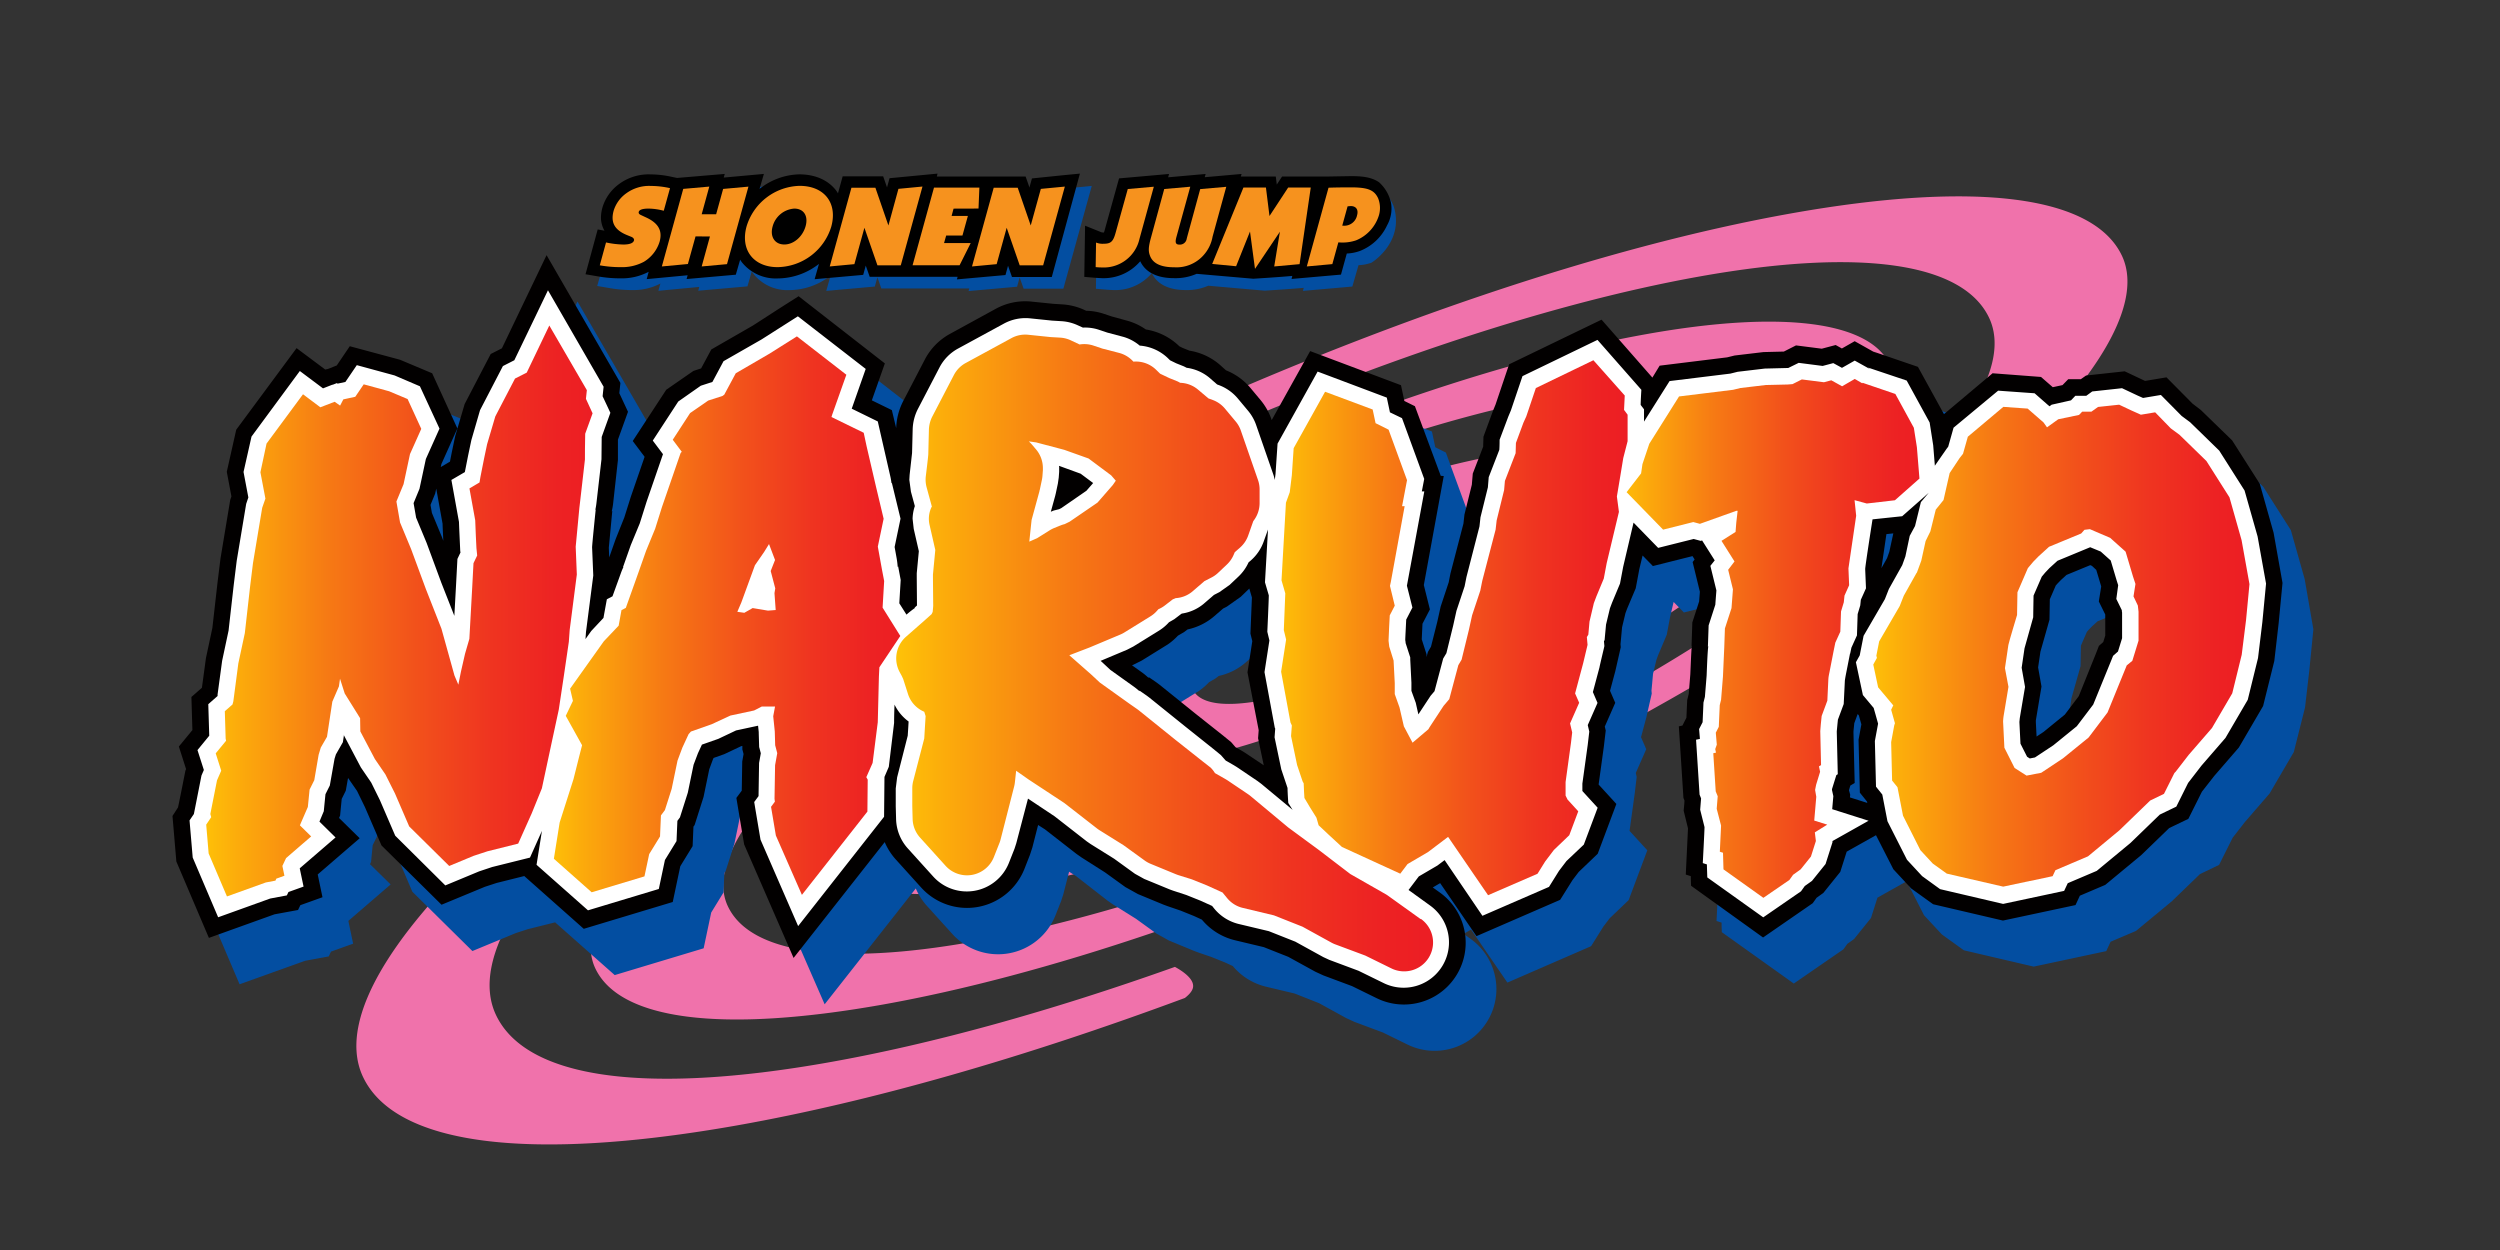<?xml version="1.0" encoding="utf-8"?>
<svg xmlns="http://www.w3.org/2000/svg" xmlns:xlink="http://www.w3.org/1999/xlink" id="NARUTO_Color" viewBox="0 0 576 288">
  <rect x="0" y="0" width="576" height="288" fill="#333333" stroke="none"/>
  <defs>
    <style>.cls-1{fill:#f072ab;}.cls-2{fill:#034ea1;}.cls-3{fill:#020000;}.cls-4{fill:#fff;}.cls-5{fill:url(#linear-gradient);}.cls-6{fill:url(#linear-gradient-2);}.cls-7{fill:url(#linear-gradient-3);}.cls-8{fill:url(#linear-gradient-4);}.cls-9{fill:url(#linear-gradient-5);}.cls-10{fill:url(#linear-gradient-6);}.cls-11{fill:#f6921e;}</style>
    <linearGradient id="linear-gradient" x1="-112.16" y1="110.4" x2="-39.38" y2="110.4" gradientTransform="translate(192.13 -4.97) scale(1.32)" gradientUnits="userSpaceOnUse">
      <stop offset="0" stop-color="#ffc906"/>
      <stop offset="0.11" stop-color="#fcac0b"/>
      <stop offset="0.33" stop-color="#f67914"/>
      <stop offset="0.54" stop-color="#f2511b"/>
      <stop offset="0.72" stop-color="#ef3420"/>
      <stop offset="0.88" stop-color="#ed2223"/>
      <stop offset="1" stop-color="#ec1c24"/>
    </linearGradient>
    <linearGradient id="linear-gradient-2" x1="-51.56" y1="111.17" x2="14.6" y2="111.17" xlink:href="#linear-gradient"/>
    <linearGradient id="linear-gradient-3" x1="8.33" y1="117.73" x2="107.06" y2="117.73" xlink:href="#linear-gradient"/>
    <linearGradient id="linear-gradient-4" x1="75.51" y1="113.31" x2="141.04" y2="113.31" xlink:href="#linear-gradient"/>
    <linearGradient id="linear-gradient-5" x1="135.03" y1="115.17" x2="192.09" y2="115.17" xlink:href="#linear-gradient"/>
    <linearGradient id="linear-gradient-6" x1="178.73" y1="116.5" x2="249.59" y2="116.5" xlink:href="#linear-gradient"/>
  </defs>
  <title>color</title>
  <path class="cls-1" d="M488.93,59c-6.49-13.92-33.56-17.42-76.2-9.84C369.55,56.84,315.83,75,261.48,100.36s-102.8,54.81-136.43,83c-33.22,27.8-47.93,50.78-41.44,64.7C91,263.84,121.67,267.83,170,259.26c30.58-5.43,65.82-15.52,103-29.33,1.1-.86,2-1.87,1.89-2.92-.12-1.65-2.35-3.24-4.19-4.24-28.7,10.23-55.88,17.77-79.76,22-42.62,7.57-69.86,3.66-76.7-11-5.94-12.75,6.64-33,35.44-57.15C178,152.85,218.79,128,264.45,106.75s91-36.63,127.36-43.09c36.93-6.56,60.55-3.14,66.51,9.63,5.07,10.87-5.55,28.07-29.89,48.43-23.91,20-58.33,41-96.92,59S254.75,211.58,224,217c-31.25,5.55-51.25,2.63-56.32-8.24-1.43-3.06-1.38-6.73.14-10.91,7.41-20.36,49.87-52,103.25-76.86,31.44-14.66,62.54-25.18,87.56-29.63,25.94-4.6,41.89-2.24,46.12,6.85,3.33,7.15-3.21,17.88-18.91,31-15.06,12.61-36.73,25.79-61,37.11s-48.32,19.46-67.66,22.89c-20.17,3.58-32.6,1.7-35.93-5.46-5.32-11.4,24.55-33.63,56.5-48.53,17.14-8,34.11-13.73,47.76-16.16,14.4-2.56,23.3-1.15,25.73,4.07,1.53,3.29-1.21,8-7.94,13.63-6.21,5.2-15.13,10.63-25.12,15.28s-19.89,8-27.86,9.42c-8.65,1.54-14,.61-15.55-2.67a2.41,2.41,0,0,1,0-1.88c.94-2.58,5.79-5.61,9.66-7.41a33.85,33.85,0,0,1,8-2.69c1.09-.19,4.39-.78,5.35,1.28.54.91,6.91.67,16.8-3.94s14.15-9.32,13.79-10.32c-1.12-2.41-6.74-3-15-1.5-9.08,1.61-20.39,5.45-31.84,10.79s-21.65,11.54-28.73,17.46c-6.46,5.4-9.64,10.07-8.52,12.48,2,4.33,11.22,5.38,25.23,2.89,14.77-2.62,33.15-8.85,51.75-17.52,41.17-19.19,64.61-41.12,60.68-49.56-2.89-6.2-15.81-7.76-35.42-4.28-20.45,3.63-45.9,12.25-71.65,24.26s-48.7,26-64.63,39.29c-15.28,12.79-22.38,23.68-19.49,29.88,3.77,8.08,20.39,10.15,45.61,5.67,26.12-4.63,58.63-15.64,91.55-31C394.16,141.85,443.41,101.18,435.39,84c-4.65-10-25-12.54-55.81-7.06-31.82,5.65-71.39,19-111.45,37.72S192.38,155,167.6,175.76c-24,20.09-35.11,37.33-30.47,47.29,5.6,12,29,15,66,8.45,37.49-6.65,84.13-22.44,131.35-44.46s89.18-47.56,118.42-72C481.31,91.25,494.44,70.84,488.93,59Z"/>
  <path class="cls-2" d="M531,133.44l-3.19-11.3-6.37-10-7.21-7-1.91-1.42-6-6.06-4.93.82-.14-.06-2.63-1.24-1.92-.91-2.12.23-6.78.74-1.21.85-2.9,0-1.33,1.36-2.24.48-2.7-2.36-11.19-.81L455,106.15l-6-10.9-10.32-3.52,1.18.68-5.46-3.07L431.5,91l-1.43-.8-3.2.85-5.94-.76-2.79,1.41-4.7.12-6.65.79-1.71.42L389.51,95l-1.68,2.67-11.71-13.3-5.18,2.5-16.12,7.79-3.13,9.28-.58,1.38-2.21,6s-.05,1.78-.07,2.31l-2.39,6.19-.22,2.58-1.7,6.86s-.17,1.46-.23,2.08l-3,11.51-.4,2L339,150.41l-.79,3.56-1.41,5.76-.72,1.2-.32,1.19c0-.29,0-.65,0-.65l-1.1-3.44s.1-2.14.17-3.59l1.7-3.3-1.4-5.61,4.59-25.12-.69-.05-5.9-16.09-2.44-1.22-.77-3.63L309,91.56l-8.85,15.9-.09-.24a14.16,14.16,0,0,0-2.5-4.39L295.18,100a14.2,14.2,0,0,0-5.58-4l-1.46-1.27a14.14,14.14,0,0,0-6.83-3.19l-.07,0-1.64-.66-.73-.36,0,0a14.21,14.21,0,0,0-7.69-3.87,14,14,0,0,0-4.22-2l-3.64-1L261.42,83a13.84,13.84,0,0,0-4-.68l-.51-.23a14.21,14.21,0,0,0-5-1.24l-2-.12-5-.51a14.14,14.14,0,0,0-8.26,1.66L226,87.6a14.19,14.19,0,0,0-5.82,5.93l-5,9.61a14.75,14.75,0,0,0-1.6,6.19l-1-4.15L208,102.92l3-8.51-19.9-15.47-4.5,2.86-6.07,3.86L171,91.17l-2.34,4.35-1.77.58-6.26,4.38-7.72,11.81,2.74,3.64-3.17,9.18-1.51,4.8-2,5-1.48,4.2c0-1-.08-1.93-.09-2.23.09-.91.8-8.47.8-8.47l-.13.1a17,17,0,0,0,.31-1.69l1.16-10.12s0-3.17,0-4.7l2.32-6.43-2-4.28.25-2.37L133.05,69.47l-6.2,12.92-4.1,8.54-2.58,1.31-6,11.52-2.18,7.4-.76,3.61L110.8,117l-2.12,1.25.15-.7,3.68-8.21-5.81-12.66L99.27,93.6,87.71,90.45l-3,4.43-2,.8-.66.14-6.6-4.93L61.55,109.66l-2.18,9.7L60.44,125l-.28.83-2.24,13.48-.69,5.59L56,155.34l-1.48,6.93s-.72,5.3-.93,6.85l-2.42,2.11s.17,5.77.23,7.64l-3.12,3.8,1.67,5.2-.15.35-1.68,8.52-1.31,1.95.89,10.49,7.5,17.6,15.11-5.42,5.43-1,.52-1.11,5.1-1.83-1.1-5.25L90,203.78l-4.75-4.67.25-.56.11-1.18.26-2.65.94-1.9.52-2.93,2.08,3,1.83,3.73L95,205.45l13.84,13.67,10-4.14,2.7-.88,6.36-1.59,13.73,12.15,20.49-6.17,1.74-8.24,2.84-4.63.19-4.49.28-.37,2.06-6.48,1.31-6.35.82-2.23.18-.4,2.46-.87,3.87-1.83.3-.06c0,.1,0,.81,0,.81l.28,1.05c-.09.54-.31,1.73-.31,1.73s-.08,4.68-.11,6.71l-1.25,1.68.53,3.19,1.26,7.52L190,231.39l21-26.69a14.31,14.31,0,0,0,2.55,4l5.85,6.47a14.23,14.23,0,0,0,23.8-4.32l1.28-3.24L245,206l1.32-5.16,1.58,1,7.31,5.69,1.19.83,5.33,3.33,4.68,3.38,2.9,1.62,5.88,2.43,1,.37,2.93,1,3.1,1.25,1.81.83a14.3,14.3,0,0,0,7.61,4.75l6.66,1.59,5.63,2.23,6.24,3.43,1.87.86,6.59,2.46,5.67,2.78a14.23,14.23,0,0,0,14.55-24.34l-1.62-1.16,1.7-1,8.37,12.22L366.59,218l2.84-4.54,1.44-1.89,4.37-4.18,4.3-11.48-4.09-4.47,1.21-8.79.43-3.65-.21-.91,2.41-5.47-1.2-2.77,1.22-4.55,1.25-5.49-.06-.7.14-1.47s.15-1.67.22-2.41l.79-3.25c.15-.41.33-.87.37-1l2-4.74s.72-3.86.79-4.17l.79-3.38,2.37,2.43,9.13-2.29.49.77-.46.6,1.67,6.84c-.06.79-.15,1.93-.17,2.23L397,154.12l-.18,5.44.07-.11c-.1,1-.15,2-.2,3.13,0,0-.14,3.16-.16,3.45s-.3,3.66-.37,4.57l-.34,1.39-.18,4.08-.92,1.8v0l-.83.18.42,6.49.64,10,.24.6c0,.52-.19,2.34-.19,2.34l1,4.07-.51,10.65,1.16.37c0,1.07.06,2.21.06,2.21l16.58,11.83,11.44-7.89.89-1.25,1.56-1.12,3.9-4.85,1.48-4.67,6.74-3.79,4,7.84,4.12,4.43,5.06,3.64,16.08,3.76,16.72-3.57,1-2.16,5.85-2.49,8.3-6.87,6.43-6.22,4.42-2.13,3.12-6.25,2.83-3.63,5.68-6.56,5.58-9.55L531.08,163l1-8.68L533,145ZM295,146.29l0,0c.2.7.46,1.58.6,2.06-.07,1.81-.34,8.32-.34,8.32s.35,1.43.43,1.74c-.3,1.94-1.11,7.19-1.11,7.19s2.44,13.18,2.47,13.38l-.14,1.85,1.31,6.23-4.13-2.78-.92-.57-1.42-.82-1-1.16-1.85-1.51-6.31-5-8.34-6.72-.78-.58-1.71-1.19,0,.21a16.12,16.12,0,0,0-1.35-1.15L268,164l.26-.11,2-1,6-3.72a14.33,14.33,0,0,0,2.31-2l1.45-.84.79-.6a13.87,13.87,0,0,0,6.08-3l2.09-1.81.86-.45,3.2-2.26Zm181.74,18.17c.19-1.29.45-3,.53-3.61l2.09-7.37s.05-3.19.08-4.72l1.37-3.17.33-.39.85-.88,1.3-1.18,5.45-2.25.39.16,1,.93,1.13,3.78,0,.09-.53,3.41,1.48,3c0,.87,0,3.49,0,4.87l-.45,1.48-1,.88-.64,1.65-4,9.93-3.21,4.25-4.91,4-1.61,1.06c-.07-1.53-.14-2.76-.16-3.31,0-.14,0-.23,0-.41l1.31-7.8Zm-34.8-25.17-1.3,2.31c.2-1.34.73-5,1.16-7.85l1.59-.17-.92,4.24ZM282.57,92.16l.18.1-.22-.11ZM107.11,125l.26-.63.24-1.15,1.46,8.1c0,.57.1,2.25.17,3.92l-.33-.91-2.29-5.51L106.3,127Zm326,67.7.32-1.07,1-.59-.11-4.34s-.16-6.61-.17-7.4c0-.34.11-1.19.19-2.05l.78-2.1.27.32c.09.32.41,1.45.59,2.06l-.65,3.55.3,12.19,1.67,2.08.06.29-4-1.27c0-.3.05-.6.05-.6Z"/>
  <path class="cls-3" d="M523.84,122.76l-3.19-11.3-6.37-10-7.21-7L505.16,93l-6-6.06-4.93.82-.14-.06-2.63-1.24-1.93-.91-2.12.23-6.78.74-1.21.85-2.9,0-1.32,1.36-2.24.48-2.71-2.36L459.09,86l-11.2,9.42-6-10.9L431.6,81l1.18.68-5.46-3.07-2.95,1.68-1.43-.8-3.2.85-5.94-.76L411,81l-4.7.12-6.65.79-1.7.42-15.57,1.92L380.71,87,369,73.65l-5.18,2.5L347.7,83.94l-3.13,9.28L344,94.61l-2.21,6s-.05,1.78-.07,2.31l-2.39,6.19-.22,2.58-1.7,6.86-.23,2.08-3,11.51s-.28,1.42-.39,2l-1.86,5.61-.79,3.56L329.7,149l-.71,1.2-.32,1.19c0-.29,0-.65,0-.65l-1.1-3.44s.1-2.14.17-3.59l1.71-3.3-1.4-5.61,4.59-25.12-.69-.05L326,93.59l-2.44-1.21-.77-3.63-20.93-7.86L293,96.79l-.08-.24a14.15,14.15,0,0,0-2.5-4.39l-2.37-2.84a14.18,14.18,0,0,0-5.58-4L281,84a14.15,14.15,0,0,0-6.83-3.19l-.07,0-1.64-.66-.73-.36,0,0A14.23,14.23,0,0,0,264,75.91a14,14,0,0,0-4.22-2l-3.64-1-1.88-.63a13.75,13.75,0,0,0-4-.68l-.5-.23a14.22,14.22,0,0,0-5-1.24L242.68,70l-5-.51a14.14,14.14,0,0,0-8.26,1.66L218.9,76.91a14.21,14.21,0,0,0-5.82,5.93l-5,9.61a14.68,14.68,0,0,0-1.6,6.19l-1-4.15-4.61-2.25,3-8.51L184,68.25l-4.5,2.86L173.48,75l-9.6,5.52-2.34,4.36-1.77.58L153.5,89.8l-7.72,11.81,2.74,3.64-3.17,9.18-1.51,4.8-2,5-1.48,4.2-.09-2.23.8-8.47-.13.11a16.65,16.65,0,0,0,.31-1.69L142.37,106s0-3.17,0-4.7l2.32-6.43-2-4.28.25-2.36L125.93,58.79l-6.2,12.92-4.09,8.54-2.58,1.31-6,11.52-2.18,7.39-.76,3.61-.45,2.28-2.12,1.25.15-.7,3.68-8.2L99.57,86l-7.42-3.12L80.59,79.77l-3,4.43-2,.8-.66.14-6.6-4.93L54.43,99l-2.18,9.7,1.07,5.67-.28.83-2.24,13.48-.69,5.59-1.18,10.41-1.48,6.93-.93,6.85-2.42,2.12s.17,5.77.23,7.63L41.21,172l1.66,5.2-.15.35S41.06,186,41,186.05L39.74,188l.89,10.49,7.5,17.6,15.11-5.43,5.43-1,.53-1.11,5.1-1.83-1.1-5.25,9.67-8.34-4.75-4.67.24-.56.11-1.18.26-2.65.94-1.9.52-2.93,2.08,3L84.1,186l3.79,8.78,13.84,13.67,10-4.14,2.7-.88,6.36-1.59L134.5,214,155,207.82l1.74-8.24,2.84-4.63s.14-3.23.19-4.49l.27-.37,2.06-6.48,1.31-6.35.82-2.23.18-.4,2.46-.87,3.87-1.83.3-.07c0,.1,0,.81,0,.81l.28,1.06-.31,1.73s-.07,4.68-.11,6.71l-1.24,1.67.53,3.19,1.26,7.52,11.39,26.16,21-26.69a14.27,14.27,0,0,0,2.55,4l5.85,6.47a14.23,14.23,0,0,0,23.8-4.32l1.27-3.24s.55-1.69.55-1.69l1.32-5.16,1.57,1,7.31,5.69,1.19.83L254.6,201l4.68,3.38,2.91,1.62,5.88,2.43,1,.37,2.93,1,3.1,1.25,1.81.83a14.26,14.26,0,0,0,7.61,4.75l6.66,1.59,5.63,2.23,6.24,3.43,1.87.86,6.59,2.46,5.67,2.78a14.23,14.23,0,0,0,14.55-24.35l-1.62-1.16,1.7-1,8.37,12.22,19.28-8.37,2.84-4.54,1.44-1.89,4.37-4.18,4.3-11.48-4.09-4.47,1.21-8.79.43-3.66-.22-.91,2.41-5.47-1.2-2.77,1.22-4.55,1.25-5.49-.06-.7.14-1.48.22-2.41.78-3.25.37-1,2-4.74s.73-3.86.78-4.17c0-.1.36-1.52.8-3.38l2.37,2.43,9.13-2.29.49.77-.46.6,1.67,6.84c-.06.79-.15,1.93-.17,2.23l-1.57,4.84-.18,5.44.07-.11c-.1,1-.15,2-.2,3.13,0,0-.14,3.16-.15,3.45l-.37,4.57-.35,1.39s-.12,2.61-.18,4.08l-.92,1.81v0l-.83.18.42,6.49.64,10,.24.6c0,.52-.19,2.34-.19,2.34l1,4.07-.51,10.65,1.16.37c0,1.07.06,2.21.06,2.21L406.21,216l11.44-7.9.89-1.25,1.56-1.12,3.9-4.85,1.48-4.66,6.75-3.79,4,7.84,4.11,4.43,5.06,3.64,16.08,3.76,16.72-3.57,1-2.16,5.85-2.49,8.3-6.87,6.43-6.22,4.42-2.13,3.12-6.25,2.84-3.63,5.68-6.56,5.58-9.55L524,152.29l1-8.68.89-9.3Zm-236,12.84,0,0,.6,2.06c-.07,1.8-.34,8.32-.34,8.32l.43,1.74-1.11,7.19L290,168.24l-.14,1.85,1.31,6.23L287,173.53l-.92-.57-1.42-.81-1-1.16-1.85-1.51-6.31-5-8.34-6.72-.78-.58L264.65,156l0,.21a15.07,15.07,0,0,0-1.35-1.15l-2.48-1.77.26-.11,2-1,6-3.72a14,14,0,0,0,2.31-2l1.44-.84.79-.6a13.85,13.85,0,0,0,6.09-3l2.09-1.81.86-.44,3.2-2.26Zm181.74,18.17c.19-1.29.45-3,.53-3.61l2.09-7.37s.06-3.19.08-4.72l1.37-3.17.33-.38.85-.88,1.3-1.18,5.46-2.25.39.16,1,.93c.51,1.69,1.13,3.78,1.13,3.78l0,.09-.54,3.41,1.48,3c0,.87,0,3.49,0,4.87l-.46,1.48-1,.88-.64,1.65-4,9.93-3.21,4.25-4.91,4-1.6,1.06c-.08-1.53-.14-2.76-.17-3.31,0-.14,0-.23,0-.41l1.3-7.8Zm-34.8-25.17-1.3,2.31c.2-1.34.73-5,1.15-7.85l1.59-.17-.92,4.24ZM275.45,81.48l.18.1-.22-.11ZM100,114.36l.26-.63.25-1.15,1.46,8.1c0,.57.1,2.25.17,3.92l-.34-.91-2.29-5.51-.32-1.85Zm326,67.7.32-1.07,1-.59-.11-4.34s-.16-6.62-.17-7.4c0-.33.11-1.2.19-2.05l.78-2.1.27.32.58,2.06-.65,3.55.3,12.19,1.67,2.08c0,.09,0,.19.06.29l-4-1.27c0-.3.05-.6.05-.6Z"/>
  <path class="cls-4" d="M520.15,123.6l-3-10.58-5.84-9.2-6.71-6.54-1.94-1.44L497.87,91l-4.11.69-1.18-.52-3.67-1.73-1.06.12-5.8.63-1.37,1-2.52,0-1,1.05-4.45,1-.52.37-3.42-3-8.4-.6L450.1,98.54l-1.23,4.37-.37.49-2.41,3.47-.3.43-.38-4.7-.82-5.26-5.29-9.66-8.93-3,.55.4-3.59-2-1.86,1.06-1.08.61-2-1.09-2.45.65-5.52-.71L412,84.79l-.27,0-5.13.13-6.24.74-1.69.42-14,1.72-5.89,9.34V94.3l-.77-1c0-.95.16-3.49.16-3.49L368.06,78.31l-2.59,1.25-14.69,7.1-2.67,7.9-.6,1.43-2,5.32s0,1.65-.07,2.34L343,109.94l-.19,2.34-1.71,6.91s-.18,1.68-.23,2.1l-3,11.66-.42,2.12-1.88,5.65-.76,3.42-1.56,6.35-.74,1.23-2,7.53-.91,1.07-2.81,4.27-.6-2.67-1-2.75c0-.62,0-1.88,0-1.88s-.27-5.33-.27-5.33l0-.49-1.07-3.32c0-.27-.05-.45-.08-.69,0-.47.17-3.56.22-4.71l1.43-2.77-1.26-5s0-.08,0-.08l4-21.68-.57,0,.55-2.88-5.12-14L320.24,95l-.72-3.39-15.94-6-9.23,16.6-.47,7-.17,1.37a10.4,10.4,0,0,0-.31-1.18l-4-11.52a10.41,10.41,0,0,0-1.83-3.22l-2.37-2.84a10.46,10.46,0,0,0-4.42-3.11l-.35-.13-1.84-1.6a10.34,10.34,0,0,0-5.18-2.24l-.65-.33-1.77-.71-1.41-.69-.46-.45a10.45,10.45,0,0,0-6.53-2.93,10.23,10.23,0,0,0-3.7-2l-3.76-1-2-.67a10.13,10.13,0,0,0-3.63-.48l-1.26-.57a10.45,10.45,0,0,0-3.7-.91l-2.14-.13-5.05-.52a10.41,10.41,0,0,0-6.07,1.22l-10.55,5.74a10.42,10.42,0,0,0-4.27,4.35l-5,9.61a10.91,10.91,0,0,0-1.18,4.68s-.13,5.11-.14,5.43l-.56,5-.07,1.17.37,2.74.9,3.31a9.86,9.86,0,0,0-.52,2.92l.26,2.32s.85,3.71,1.18,5.15l-.48,5.07s0,1,0,1l.05,6.36s0,.06,0,.09l-.59.53h.17a23.51,23.51,0,0,0-2,1.57L207.2,139c.09-1.57.32-5.38.32-5.38l-.59-3.13-.1.15a18.74,18.74,0,0,0-.24-2l-.47-2.61,1.36-6.53-2-8.26-.08.12a14.22,14.22,0,0,0-.26-1.56L202.24,97.1l-6-2.94L199.46,85,183.83,72.88l-2.25,1.43-6.14,3.91-8.74,5L164.14,88l-2.68.87-5.19,3.64-5.87,9,2.35,3.13-3.79,11-1.56,4.95-2.07,5-1.79,5.08.11-.05a12.84,12.84,0,0,0-.53,1.24l-2,5.53-1.3.68s-.59,3.23-.78,4.3l-2.81,3-1.34,1.88c.06-.75.12-1.62.13-1.71l1.67-12.94s-.25-6-.27-6.47.83-8.73.83-8.73l-.09.07a15.22,15.22,0,0,0,.28-1.73l1.14-9.92.05-5.15,2-5.56-1.79-3.82.23-2.19L126.25,66.88l-3.1,6.46L118.5,83l-2.63,1.34L110.6,94.5l-2,6.9-.73,3.47-.77,3.9L104,110.58l1.75,9.69c0,.47.27,6.25.27,6.25s0,.45.08.76l-.71,1.5-.33,6.27s-.35,6.31-.38,6.84l-3-7.63-3.39-9.18-2.42-5.82-.58-3.34,1.36-3.3,1.47-6.87,3.14-7L96.75,89,90.91,86.5l-8.7-2.37L79.58,88l-1.79.39-.18-.12-.94.37-.11,0v0l-2.14.84-5.34-4L57.95,100.58l-1.84,8.16,1.11,5.87-.5,1.48-2.18,13.1-.68,5.51s-1.09,9.6-1.19,10.55l-1.49,7L50.13,160l0,.36-2.14,1.88s.18,6,.22,7.27l-2.71,3.31,1.47,4.58-.55,1.28-1.75,8.87-1,1.47.73,8.56,5.86,13.76,12-4.32,3.83-.72.37-.78,3.48-1.25s-.78-3.72-.88-4.21l8.25-7.11L73.6,189.3l1-2.39s.29-3,.39-3.93l1-2,1.09-6.16.31-1L79,171s.23-1.52.26-1.76c0,.08,0,.22,0,.22l3.88,7.35,2.39,3.5,2,4.05,3.53,8.19L102.6,204l7.8-3.24,3-1,8.71-2.17,2.75-6.15-1.24,7.81,11.85,10.49,16.32-4.92,1.41-6.68,2.67-4.35s.14-3.32.2-4.67l.59-.8,1.81-5.69,1.33-6.43,1-2.64.92-2,3.78-1.33,4.09-1.94,5.07-1.09.15,1.44c0,.27.1,3.47.1,3.47l.38,1.44c-.14.81-.4,2.24-.4,2.24s-.11,6.88-.12,7.63l-1,1.36.26,1.6,1.19,7.07,8.67,19.92,19.8-25.19s.09-8.92.09-9.18l1-2.33L206,166.57s0-2,.1-4.23a10.41,10.41,0,0,0,3.24,3.89c0,.23-.16,2.72-.2,3.28l-2.44,9.58-.32,2.57,0,4.11s.08,3,.08,3a10.47,10.47,0,0,0,2.69,6.7l5.85,6.47a10.44,10.44,0,0,0,17.47-3.17l1.28-3.24.4-1.24L236.85,184l6.13,4.08,7.42,5.78.88.61,5.43,3.39,4.78,3.46,2.14,1.19,5.88,2.42.74.27,3.06,1,3.29,1.32,2.67,1.21.4.5a10.49,10.49,0,0,0,5.74,3.66l6.92,1.65,6.11,2.42,6.44,3.55,1.38.64,6.75,2.52,5.84,2.86a10.45,10.45,0,0,0,10.68-17.87l-5-3.61,2.36-3.12,4.29-2.51,1.66-1.25L341.55,211l15.34-6.66,2.3-3.69,1.72-2.26,4-3.79,3.19-8.5-3.52-3.85c0-.26,0-.82,0-1s0-.54,0-.71l1.23-8.91.36-3.07-.35-1.5,2.25-5.11L367,159.45l1.52-5.69c0-.14,1-4.33,1-4.33l.13-.58-.1-1.13.15-.24.08-.9.25-2.68c.09-.38.81-3.38.9-3.75l.49-1.3,1.83-4.39.73-3.87,2.39-10.18,5.67,5.82,8.18-2.05,1.64.44.3-.11,2.91,4.6-1,1.26,1.39,5.67c-.06.74-.22,2.84-.25,3.29l-1.54,4.76L393.5,149l.09-.14c-.16,1.34-.25,3.41-.38,6.74,0,.12-.36,4.42-.4,4.95l-.33,1.32-.2,4.53-.81,1.58s.14,1.68.19,2.26l-.89.19.21,3.25.6,9.4.35.87-.21,2.61,1,4c0,.8-.4,8.3-.4,8.3l.95.3c0,.48.09,3,.09,3l12.89,9.2,8.7-6,.87-1.22,1.66-1.18,3.13-3.89,1.59-5s0-.16,0-.29l8.32-4.68-8.38-2.66c.1-1.22.26-3,.26-3l-.31-1.41,0-.22,1-3.22.33-.21-.05-2.17-.18-7.62c0-.14.19-2.07.26-2.77l1.34-3.61s.24-4.92.26-5.31c0-.24.23-1.44.23-1.44s.93-4.72.93-4.72l0,0c0-.06,0-.1.07-.16l.28-1.35,1.28-2.83s.14-4.12.16-4.91l.6-2s.09-.85.13-1.29l1.19-2.65s-.16-3.83-.18-4.42,1.6-10.92,1.69-11.47l6.83-.72,6.12-5.4h0l-1.81,2.15-1.35,5.51L440,123.46l-1,4.74-.72,2-3.08,5.5-.92,2.34-4.91,8.45s-.84,4.24-.88,4.49l-.89,1.6,1.61,7.56,2.51,3,0,.08.4,1.39.59,2.12-.74,4,.26,10.52,1.45,1.81,1.19,6.15,4.5,8.88,3.49,3.77,4.14,3,14.52,3.4,14.06-3,.83-1.77,6.68-2.84,7.77-6.43,6.76-6.54,3.8-1.83,2.72-5.46,0,0,3.09-4,5.52-6.37,5.13-8.78,2.37-9.63,1-8.28.85-8.87Zm-54.36,30.25c.14-.93.6-4.09.66-4.48l2-7.14s.06-3.87.08-5l1.89-4.36.76-.91,1-1.06,1.87-1.7,6.79-2.81.74-.31,2.43,1,2.3,2.06,1.4,4.69.32,1L487.6,138l1.27,2.59c0,.28.06.54.06.56,0,.36,0,5,0,5.89l-.95,3.07-1.13,1-.33.83-4.24,10.39-3.79,5-5.41,4.39-4.23,2.8-1.19.23-.62-.4-1.52-3c-.06-1.14-.23-4.57-.25-5,0,0,.06-.62.08-.82s1.22-7.26,1.22-7.26ZM244,107.35h.06l4.92,1.79,2.88,2.15-1.55,1.78-5.79,4-.51.25-1.24.31-.66.27,1-3.63s.14-.58.14-.58l.48-2.26.2-1.38s.1-1.35.1-1.35l0-.78C244.07,107.71,244,107.53,244,107.35ZM292.15,122l-.4,6.93s-.3,5.24-.3,5.24l.88,3c0,1.06-.34,8.39-.34,8.39l.48,2c-.19,1.24-1.13,7.3-1.13,7.3l2.37,12.8.1.21-.15,2,1.55,7.39,1.44,4.29c0,1,.17,3.45.17,3.45l1,1.59-7.23-6-.84-.63-4.8-3.24-.67-.41-1.87-1.07-1.11-1.26-1.85-1.51-6.27-5-8.37-6.74-.57-.43-1.71-1.19,0,.14a15.74,15.74,0,0,0-1.37-1.1l-5.32-3.8-1.73-1.61-.18-.17-.35-.31,6.09-2.56,1.44-.74,6-3.71a10.44,10.44,0,0,0,2.22-1.88l1.23-.71,1.63-1.24.15-.06a10.18,10.18,0,0,0,4.93-2.19l2.43-2.1,1.26-.65,2.35-1.66,2-1.89a10.4,10.4,0,0,0,2.36-3.3l.52-.44a10.47,10.47,0,0,0,3-4.46Z"/>
  <path class="cls-5" d="M129.92,155.67l1.14-7.8s.18-2.45.2-2.77,1.64-12.73,1.64-12.73-.23-5.62-.26-6.4l.85-9c0,.13,1.28-11.1,1.28-11.1l0-.34s0-4.07.06-5.6l1.7-4.7L135,91.89l.21-2L126.56,75l-5.2,10.85-2.7,1.37-4.54,8.72-1.89,6.4-.7,3.32-.84,4.24-.21,1.26-2.32,1.37,1.33,7.35c0,.78.28,6.4.28,6.4s.1,1,.17,1.71l-.85,1.77-.29,5.52s-.52,9.26-.66,11.91l-1,3.45-.94,4.11-.6,3-.89-2.1-3-10.79-3.59-9.14-3.4-9.2-2.55-6.14-.84-4.83,1.65-4,1.48-6.93,2.6-5.81-3.15-6.87-4.25-1.79-5.86-1.6-1.95,2.87-2.75.6-.74,1.43-1.26-.88-3.29,1.27-4-3-8.4,11.36L60,108.81l1.15,6.07L60.41,117l-2.12,12.73-.67,5.43-1.21,10.7-1.5,7-1,7.6-.15,1.13-.19.72-1.77,1.55.19,6.32.1.49-2.39,2.9,1.27,4L50,179.78l-1.54,7.77.2.73L47.51,190l.56,6.63,4.22,9.91,8.95-3.22,2.22-.42.21-.46,1.86-.67-.47-2.26.85-1.8,5.78-5-2.59-2.55.27-.65,1.56-3.59s.28-2.81.4-4l1.08-2.17,1-5.84.5-1.67,1.43-2.48,1.23-8.1,1.52-3.52.25-1.76,1.08,3.39,3.55,5.7c0,.73.05,3.05.05,3.05l3.36,6.37,2.42,3.54L91,182.81l3.28,7.6,9.22,9.11,5.61-2.33,3.23-1.06,7.05-1.76,3.13-7,2.33-5.74,2.3-10.74,1.59-7.38Z"/>
  <path class="cls-6" d="M203.35,140c.15-2.46.36-6.13.36-6.13l-.51-2.67s-.6-3.35-.95-5.26c.34-1.61,1.34-6.42,1.34-6.42l-1.77-7.43-2.16-9.3L199,99.71l-7.43-3.63.17-.55L195,86.34,183.61,77.5l-4,2.52-2.26,1.43L169.52,86l-2.65,4.93-.41.3-3.29,1.06L159,95.17l-4,6.15,2.08,2.77-.26.27-4.3,12.45-1.57,5-2.1,5.11-1.76,5-2.75,7.71-.15.43-1,.51-.65,3.58-3.41,3.59-7.78,10.93.65,2.81-1.65,3.45,3.76,6.77c-.35,1.36-.71,2.76-.71,2.76l-1.27,5.06-3.19,10-1.33,8.34,8.71,7.72,12.16-3.66,1.09-5.13,2.5-4.07s.14-3.36.21-4.85l.91-1.22,1.56-4.89s1.17-5.68,1.35-6.52l1.12-3,1.43-3.09.53-.6,4.8-1.69,4.31-2,5.46-1.17,1.75-.9,3.07,0-.42,2.23.36,3.51c0,.41.09,3.17.09,3.17l.48,1.83-.5,2.77-.13,7.74.08.67-.88,1.18,1.11,6.61,6,13.68,15.09-19.19.07-7.36-.32-.57,1.45-3.28,1.19-9.38s.25-10.31.26-10.49.06-1.08.11-2.17l4.82-7.21Zm-29.41-9.77,2-2.89.11-.16,1.13-1.83,1.39,3.67-1,2.54,1.05,4-.18,1.1s.18,2.52.28,3.89l-1.78.14-3.53-.59-1.92,1.09-1.61-.23.93-2.17,3.11-8.51Z"/>
  <path class="cls-7" d="M327.33,211.77l-7.53-5.4c-.19-.13-.38-.26-.58-.37l-8.1-4.62-7.32-5.59-7-5.15-8.64-7.2a6.66,6.66,0,0,0-.54-.41l-4.79-3.23-.42-.26-2.49-1.42a6.53,6.53,0,0,0-1-1.27L277,175.35l-6.23-4.93-8.39-6.76-.36-.27-1.71-1.19-6.9-4.93-1.91-1.78-.13-.12-5-4.4,4.71-1.81.19-.08,6.88-2.89a6.75,6.75,0,0,0,.92-.48l6-3.71a6.75,6.75,0,0,0,1.52-1.29l.31-.35a6.66,6.66,0,0,0,1.32-.74l2-1.54a6.45,6.45,0,0,0,.65-.27,6.62,6.62,0,0,0,3.86-1.53l2.77-2.39,1.66-.85a6.52,6.52,0,0,0,1.49-1.06l2-1.89a6.66,6.66,0,0,0,1.56-2.21l.29-.67,1.15-1a6.68,6.68,0,0,0,1.94-2.84l1.16-3.29.23-.32a6.66,6.66,0,0,0,1.23-3.85s0-3.23,0-3.23a6.62,6.62,0,0,0-.38-2.12l-4-11.52A6.66,6.66,0,0,0,284.61,97l-2.37-2.84a6.64,6.64,0,0,0-2.82-2l-1-.37-2.37-2a6.64,6.64,0,0,0-4.15-1.59,5.8,5.8,0,0,0-.61-.33l-1.91-.77-2.09-1-.9-.88a6.67,6.67,0,0,0-5.09-1.91h-.18a6.67,6.67,0,0,0-3.28-2l-3.87-1-2.11-.71a6.63,6.63,0,0,0-3.12-.23l-2.12-1a6.69,6.69,0,0,0-2.35-.58l-2.23-.13-5.13-.53a6.63,6.63,0,0,0-3.87.77l-10.55,5.74a6.65,6.65,0,0,0-2.72,2.78l-5,9.61a7.13,7.13,0,0,0-.75,3s-.13,5.07-.14,5.6-.58,5.14-.58,5.14a6.84,6.84,0,0,0,.19,2.5l1.11,4.07c0,.11.07.21.11.32a6.24,6.24,0,0,0-.53,4.31l1.31,5.74c-.14,1.51-.54,5.68-.54,5.68,0,.21,0,.42,0,.63,0,0,.05,6,.06,6.49,0,.26-.06.75-.12,1.47l-.25.52-1.5,1.34-4.39,3.86a6.65,6.65,0,0,0-1.45,8.18l.49.9.31.68,1.13,3.53a6.62,6.62,0,0,0,3.72,4l.31,1c-.09,1.49-.26,4.31-.31,5.15L210.39,180a6.71,6.71,0,0,0-.2,1.64s0,4.08,0,4.08.08,3,.08,3A6.66,6.66,0,0,0,212,193l5.85,6.47a6.66,6.66,0,0,0,11.14-2l1.28-3.24a6.47,6.47,0,0,0,.26-.79l3.13-12.24a6.56,6.56,0,0,0,.17-.95l.29-2.67,2.66,1.87.14.1L245.2,185l7.54,5.87a6.66,6.66,0,0,0,.57.4l5.53,3.45,4.89,3.54a6.79,6.79,0,0,0,1.36.76l5.88,2.42.46.17,3.19,1,3.48,1.4,3.57,1.62,1,1.22a6.67,6.67,0,0,0,3.67,2.33l7.18,1.72,6.58,2.61,6.65,3.66a6.59,6.59,0,0,0,.89.41l6.92,2.58,6,2.95a6.66,6.66,0,0,0,6.81-11.4Zm-83.09-90.67-1.37.56a7.43,7.43,0,0,0-1,.51L238.95,124l-1.8.79c.19-1.76.42-4,.53-5l1.8-6.58c0-.12.06-.25.09-.37l.48-2.27a6.9,6.9,0,0,0,.13-.89l.1-1.34c0-.16,0-.33,0-.5a6.66,6.66,0,0,0-1.68-4.42l-.85-1c-.1-.11-.2-.22-.31-.33l-.4-.4,1.69.24,6.48,1.71,5.6,2,5.2,3.88,1.07,1.23-.69,1-3.53,4.05-6.41,4.39-1.16.57A6.31,6.31,0,0,0,244.24,121.11Z"/>
  <path class="cls-8" d="M374,105.53l1-3.88,0-6.1-.82-1.11.16-3.31L367.12,83l-4.55,2.2-8.71,4.21-2.2,6.52L351,97.38l-1.73,4.67s-.05,1.73-.07,2.37l-2.47,6.38-.18,2.1-1.72,7s-.17,1.55-.24,2.12l-3.08,11.81-.45,2.25-1.89,5.69s-.69,3.13-.72,3.28-1.34,5.45-1.7,6.94l-.75,1.26s-1.56,5.86-2.09,7.84l-1.31,1.54-3.24,4.94-.26.45-3.65,3.1-2-3.77-1-4.34-1.1-3.09c0-.07,0-.12,0-.17,0-.38,0-2.37,0-2.37l-.27-5.19-1-3.21c-.06-.52-.1-.91-.16-1.36,0-.74.28-5.84.28-5.84l1.15-2.23L320.25,135l.2-.94,3.18-17.43-.59,0c.16-.83,1.14-6,1.14-6L319.93,99l-3-1.5-.67-3.15L305.3,90.26l-7.24,13-.42,6.23-.48,3.91-.88,2.43-.76,13.28-.26,4.6.87,3c-.07,1.65-.34,8.47-.34,8.47l.53,2.17-1.15,7.42,2.16,11.7.31.67-.18,2.47,1.39,6.65,1.27,3.77.25.45c0,.86.17,3.38.17,3.38l1.25,2.1,1.52,2.44.5,1.74,2.22,2.09,3.15,2.91,13.44,6.16,1.68-2.22h0l4.7-2.75,4.64-3.51,9.21,13.44,11.39-4.94,1.77-2.84,2-2.64,3.55-3.4,2.07-5.51-2.47-2.71-.45-.91c0-1,0-1.94,0-2.11s0-.64,0-1l1.25-9.11.27-2.33-.49-2.08,2.1-4.76-.94-2.15,1.87-7,1-4.19-.16-1.8.34-.56s.22-2.43.27-3c.17-.7.87-3.63,1-4.25l.58-1.54,1.71-4.12.67-3.56L373,117.94l-.47-3.55.24-1.43C372.81,112.89,373.77,106.85,374,105.53Z"/>
  <path class="cls-9" d="M436.59,115.26l5.65-5-.59-7.23-.7-4.47-4.26-7.79-7.54-2.57-.09.11-1.72-1L424.42,89l-2.49-1.38-1.69.45-5.1-.65L413,88.5l-1.12.09-5.06.12-5.83.69-1.69.41-12.45,1.53L380,102.24l-1.58,4.7s-.2,1.37-.31,2.13l-3.34,4.33,8.41,8.63,6.91-1.74.08,0,1.49.4,8.39-3,.3,0c-.1.8-.31,2.72-.31,2.72s-.1,1.18-.17,2.15l-3.24,2.05,3,4.75-1.46,1.92s1.07,4.39,1.1,4.5c-.12,1.59-.26,3.44-.33,4.33l-1.52,4.68-.15,4.38c0-.06-.27,6.07-.3,6.7,0,.21-.36,4.44-.43,5.33l-.31,1.26s-.15,3.35-.22,5l-.69,1.35.23,2.77-.36,1,.17.83-.62.13.56,8.79.46,1.13-.23,2.88,1,3.85,0,.17c0,.38-.28,5.88-.28,5.88l.73.23c0,.1.11,3.83.11,3.83l9.19,6.56,6-4.12.85-1.19,1.75-1.26,2.36-2.94,1.14-3.58s-.21-1.79-.24-2L421,190l-3-.94c.16-1.93.47-5.48.47-5.48L418.2,182c.12-.59.19-1,.23-1.18l.92-3s-.16-.78-.26-1.25l.48-.29-.18-7.84c0-.51.22-2.43.32-3.48l1.31-3.53s.21-4.32.23-4.93.24-1.51.27-1.68l.94-4.82.4-1.94,1.15-2.53s.12-3.55.16-4.65l.64-2.11s.11-1.09.16-1.54l1.07-2.39s-.13-3.1-.16-3.88c.16-1.11,1.78-12.13,1.78-12.13s-.36-3.5-.37-3.59l2.82.77Z"/>
  <path class="cls-10" d="M516.46,124.45l-2.79-9.86-5.31-8.37-6.21-6.05-2-1.47L496.55,95l-3.29.55-2.23-1-2.78-1.31-1.86.2-3,.32-1.53,1.09-2.12,0-.73.75-4.79,1-2.59,1.86-.79-1.12-3.67-3.2-5.6-.4-8.18,6.88-1.11,3.93-.79,1L449.2,109l-1.41,6.21L446,117.42l-1.24,5-1.1,2.24-1,4.53-1,2.72-.12.15-2.91,5.19-.93,2.37-4.74,8.15-.65,3.3.13.51-.84,1.53,1.12,5.25,3.49,4.16-.49,1,.87,3.11-.16.5-.71,3.86.22,8.85,1.24,1.54,1.27,6.55,4,7.94,2.87,3.1,3.22,2.31,13,3,6.11-1.3h0l.07,0,5.2-1.11.65-1.38,7.5-3.19,7.24-6,7.09-6.86,3.18-1.54,2.4-4.8.3-.31,3-3.88,5.35-6.17,4.68-8,2.18-8.88,1-8,.79-8.28ZM466.92,178.7l-2.76-1.76-2.35-4.66c-.09-1.77-.27-5.38-.3-6.09,0-.46.1-1,.12-1.22l1.12-6.72-.81-4.31c.21-1.44.69-4.72.79-5.34s2-6.9,2-6.9.06-3.68.09-5.24l2.4-5.56,1.21-1.44,1.22-1.25,2.45-2.23,7.4-3.06.76-.85,1.25-.15,4.67,2,3.56,3.19c.61,2.07,1.7,5.71,1.7,5.71l.57,1.73-.45,2.86,1,2.11c.07.68.12,1.12.16,1.42,0,.57,0,5.2,0,6.67l-1.43,4.64L490,153.31l-4.42,10.84-4.37,5.78-5.91,4.8-5,3.32Z"/>
  <path class="cls-2" d="M240.45,43.8s-.57,2.07-.59,2.11c0-.14-.87-2.55-.87-2.55H218.55l.17-.62L215,43.1l-7.31.7-.58,2.12-.89-2.56h-9.34l-1.08,3.92c-.13-.21-.26-.43-.42-.64-1.83-2.4-4.84-3.73-8.46-3.73a15.23,15.23,0,0,0-9.25,3.29l1-3.46-3.72.34-5.53.51.23-.84-10.87,1-1.2-.25a23.07,23.07,0,0,0-4.92-.57,11.46,11.46,0,0,0-7.24,2.23,10.31,10.31,0,0,0-3.84,5.42,9,9,0,0,0-.33,2.33,6.11,6.11,0,0,0,.81,3l-1.56-.29L137.6,65.89l2.82.48a29.41,29.41,0,0,0,5.25.46,13.27,13.27,0,0,0,6.49-1.51L151.69,67l9.42-.89-.24.87,11.34-1,1-3.46a6.31,6.31,0,0,0,.42.62,10,10,0,0,0,8.28,3.7,15.55,15.55,0,0,0,9.46-3.35l-1,3.53,11.19-1s.58-2.1.59-2.14c.06.15.91,2.59.91,2.59h20.26l-.17.59,11.19-1s.57-2.1.59-2.14l.91,2.59H245l6.54-23.67-3.74.36Z"/>
  <path class="cls-2" d="M313.91,43.27l-5.23.08-1,0v0h-9.6s-1.13,1.73-1.22,1.86l-.23-1.86h-8l.16-.59L285,43.1l-4.77.42.21-.75-8.64.77c.13-.48.21-.77.21-.77l-3.71.33-7.81.69-3.27,11.77a4.75,4.75,0,0,1-.21.7h-.09a1.53,1.53,0,0,1-.77-.17l-3.47-1.35-.18,11.79,2.55.22,1.46.08a11.05,11.05,0,0,0,8.88-3.9c.85,1.82,2.89,3.9,7.82,3.9a12.16,12.16,0,0,0,5.17-1l13,1.14s5.94-.37,9-.65l-.18.7,11.38-1L313,61.1a10.16,10.16,0,0,0,3-.58s6.44-3.92,5.55-11-7.62-6.26-7.62-6.26"/>
  <path d="M237.76,41.11s-.57,2.07-.59,2.11c0-.14-.87-2.55-.87-2.55H215.86L216,40l-3.74.36-7.31.7-.58,2.12-.89-2.56h-9.33l-1.08,3.92c-.13-.21-.26-.43-.42-.64-1.83-2.4-4.84-3.73-8.46-3.73A15.24,15.24,0,0,0,175,43.52l1-3.45-3.72.34-5.53.5.23-.84L156,41l-1.2-.25a23,23,0,0,0-4.92-.57,11.45,11.45,0,0,0-7.24,2.22,10.32,10.32,0,0,0-3.84,5.42,8.85,8.85,0,0,0-.34,2.33,6.14,6.14,0,0,0,.81,3l-1.56-.29L134.9,63.19l2.81.48a29.41,29.41,0,0,0,5.25.46,13.25,13.25,0,0,0,6.49-1.51L149,64.31l9.43-.89-.24.87,11.34-1,1-3.46a7.37,7.37,0,0,0,.42.62,10,10,0,0,0,8.28,3.7,15.56,15.56,0,0,0,9.46-3.35l-1,3.53,11.19-1,.59-2.14.91,2.59h20.25l-.16.59,11.19-1,.59-2.14.91,2.59h9.17L248.81,40l-3.74.36Z"/>
  <path d="M320.51,46.84A8.93,8.93,0,0,0,317.74,42c-1.82-1.27-4.19-1.42-6.52-1.42l-5.23.09-1,0v0h-9.6s-1.13,1.73-1.22,1.86c-.06-.55-.23-1.86-.23-1.86h-8.05l.17-.59-3.72.33-4.77.42.21-.75-8.64.77c.13-.48.21-.77.21-.77l-3.71.33-7.81.69-3.27,11.77a5.05,5.05,0,0,1-.22.7h-.09a1.53,1.53,0,0,1-.77-.17L250,52l-.18,11.79,2.55.22,1.46.08a11.06,11.06,0,0,0,8.88-3.9c.86,1.82,2.89,3.9,7.82,3.9a12.15,12.15,0,0,0,5.17-1l13.05,1.13s5.94-.36,9-.65l-.18.7,11.39-1,1.34-4.86a10.09,10.09,0,0,0,3-.58,11.53,11.53,0,0,0,6.28-5.91A7.9,7.9,0,0,0,320.51,46.84Z"/>
  <path d="M149,47.35c-1.34,0-2.12.27-2.25.75-.08.3.07.54.47.73l1.13.51c2.91,1.32,3.92,3.09,3.22,5.61A8.25,8.25,0,0,1,148,59.59a10.64,10.64,0,0,1-5.39,1.26,27,27,0,0,1-4.82-.43l1.45-5.26a20.83,20.83,0,0,0,4,.48c1.41,0,2.25-.32,2.43-.94.09-.33-.16-.67-.65-.86l-.94-.37c-2.87-1.18-3.85-2.9-3.09-5.61a7.7,7.7,0,0,1,2.88-4,8.9,8.9,0,0,1,5.71-1.72,19.89,19.89,0,0,1,4.39.51l-1.43,5.2A14.72,14.72,0,0,0,149,47.35Z"/>
  <path d="M159.88,53.77l-1.76,6.35-6,.57,4.94-17.87,6-.54-1.76,6.36h3.33l1.61-5.82,5.84-.54-4.93,17.87-5.84.53,1.91-6.92Z"/>
  <path d="M178.79,60.85c-5.55,0-8.63-4-7.15-9.39a13.13,13.13,0,0,1,12.22-9.34c5.74,0,8.8,4,7.29,9.42A13.17,13.17,0,0,1,178.79,60.85Zm3.86-13.5a5.51,5.51,0,0,0-5,4.16c-.66,2.34.52,4.11,2.7,4.11s4.22-1.83,4.89-4.21S184.8,47.35,182.65,47.35Z"/>
  <path d="M201.8,60.42l-3-8.65-2.31,8.38-5.68.53,5-18.14h5.53l3,8.69,2.32-8.42,5.55-.54-5,18.15Z"/>
  <path d="M219.34,47.37,218.88,49h3.74l-1.24,4.51h-3.76l-.49,1.77h6.14l-2.55,5.1H209.88l4.94-17.88h10.47l-.21,4.83Z"/>
  <path d="M234.57,60.42l-3-8.65-2.31,8.38-5.68.53,5-18.14h5.53l3,8.69,2.33-8.42,5.54-.54-5,18.15Z"/>
  <path d="M253.89,55.45c1.69,0,2.23-.48,2.8-2.6l2.78-10,6-.54-3.3,12a8.45,8.45,0,0,1-8.72,6.62c-.45,0-.72,0-1.37-.08l.09-5.66A3.87,3.87,0,0,0,253.89,55.45Z"/>
  <path d="M279,53.81a8.69,8.69,0,0,1-2.27,4.47,8.33,8.33,0,0,1-6.56,2.57c-2.94,0-4.75-.81-5.49-2.42-.55-1.24-.5-2.18.17-4.62l3-11,6-.54-3.19,11.53c-.37,1.35-.2,1.81.71,1.81A1.59,1.59,0,0,0,273,54.24l.12-.42,3-11,6-.54Z"/>
  <path d="M299.06,60.15l-5.84.53,1.3-8-5.74,8.56-1.16-8.56-3.19,8-5.52-.53,7.22-17.61h5.17l.81,6.57,4.32-6.57h5.2Z"/>
  <path d="M300.72,60.68l5-18.14c1.38-.06,3.72-.08,5.12-.08,3.92,0,5.39.59,6.29,2.5a5.88,5.88,0,0,1,.21,3.88,9.08,9.08,0,0,1-5.26,5.83,9.67,9.67,0,0,1-3.92.49H308l-1.38,5Zm8.16-9.39h.25a3,3,0,0,0,3.17-2.4c.35-1.28-.23-2.14-1.46-2.14-.18,0-.4,0-.73.08Z"/>
  <path class="cls-11" d="M149.41,48.06c-1.34,0-2.11.26-2.24.75-.08.3.07.54.47.72l1.11.52c2.92,1.31,3.93,3.08,3.23,5.61a8.19,8.19,0,0,1-3.62,4.65A10.64,10.64,0,0,1,143,61.55a26.87,26.87,0,0,1-4.81-.42l1.44-5.27a20.33,20.33,0,0,0,4,.48c1.43,0,2.27-.32,2.44-.94.09-.32-.17-.67-.65-.85l-.94-.38c-2.87-1.17-3.84-2.9-3.1-5.61a7.72,7.72,0,0,1,2.88-4,8.94,8.94,0,0,1,5.71-1.72,20.45,20.45,0,0,1,4.4.51l-1.44,5.21A14.25,14.25,0,0,0,149.41,48.06Z"/>
  <path class="cls-11" d="M160.25,54.47l-1.76,6.36-6,.56,4.93-17.87,6-.53-1.75,6.37H165l1.61-5.83,5.83-.53L167.5,60.86l-5.83.53,1.9-6.91Z"/>
  <path class="cls-11" d="M179.16,61.55c-5.57,0-8.64-4-7.15-9.39a13.13,13.13,0,0,1,12.21-9.34c5.74,0,8.81,4,7.3,9.42A13.16,13.16,0,0,1,179.16,61.55ZM183,48.06a5.56,5.56,0,0,0-5,4.16c-.64,2.34.53,4.11,2.71,4.11s4.23-1.82,4.9-4.21S185.17,48.06,183,48.06Z"/>
  <path class="cls-11" d="M202.16,61.13l-3-8.65-2.31,8.38-5.68.53,5-18.14h5.52l3,8.7L207,43.51l5.54-.53-5,18.15Z"/>
  <path class="cls-11" d="M219.7,48.07l-.45,1.68H223l-1.25,4.51H218L217.51,56h6.14l-2.56,5.11H210.26l4.93-17.88h10.46l-.2,4.82Z"/>
  <path class="cls-11" d="M234.94,61.13l-3-8.65-2.31,8.38-5.68.53,5-18.14h5.53l3,8.7,2.33-8.43,5.53-.53-5,18.15Z"/>
  <path class="cls-11" d="M254.26,56.16c1.69,0,2.22-.48,2.8-2.61l2.78-10,6-.53-3.3,12a8.44,8.44,0,0,1-8.71,6.6,13.25,13.25,0,0,1-1.39-.08l.09-5.66A3.93,3.93,0,0,0,254.26,56.16Z"/>
  <path class="cls-11" d="M279.38,54.52A8.62,8.62,0,0,1,277.11,59a8.31,8.31,0,0,1-6.57,2.58c-2.93,0-4.74-.8-5.48-2.41-.54-1.23-.5-2.18.18-4.62l3-11,6-.53-3.18,11.54c-.37,1.34-.2,1.8.71,1.8A1.59,1.59,0,0,0,273.42,55l.11-.43,3-11,6-.53Z"/>
  <path class="cls-11" d="M299.42,60.86l-5.84.53,1.31-8-5.74,8.56L288,53.34l-3.2,8-5.51-.53,7.2-17.61h5.18l.82,6.57,4.31-6.57H302Z"/>
  <path class="cls-11" d="M301.09,61.39l5-18.14c1.39-.06,3.72-.08,5.13-.08,3.91,0,5.39.59,6.29,2.49a6,6,0,0,1,.21,3.89,9.1,9.1,0,0,1-5.27,5.82,9.74,9.74,0,0,1-3.92.48h-.18l-1.38,5ZM309.25,52h.25a3,3,0,0,0,3.17-2.4c.36-1.27-.22-2.12-1.45-2.12a6.63,6.63,0,0,0-.74.07Z"/>
</svg>